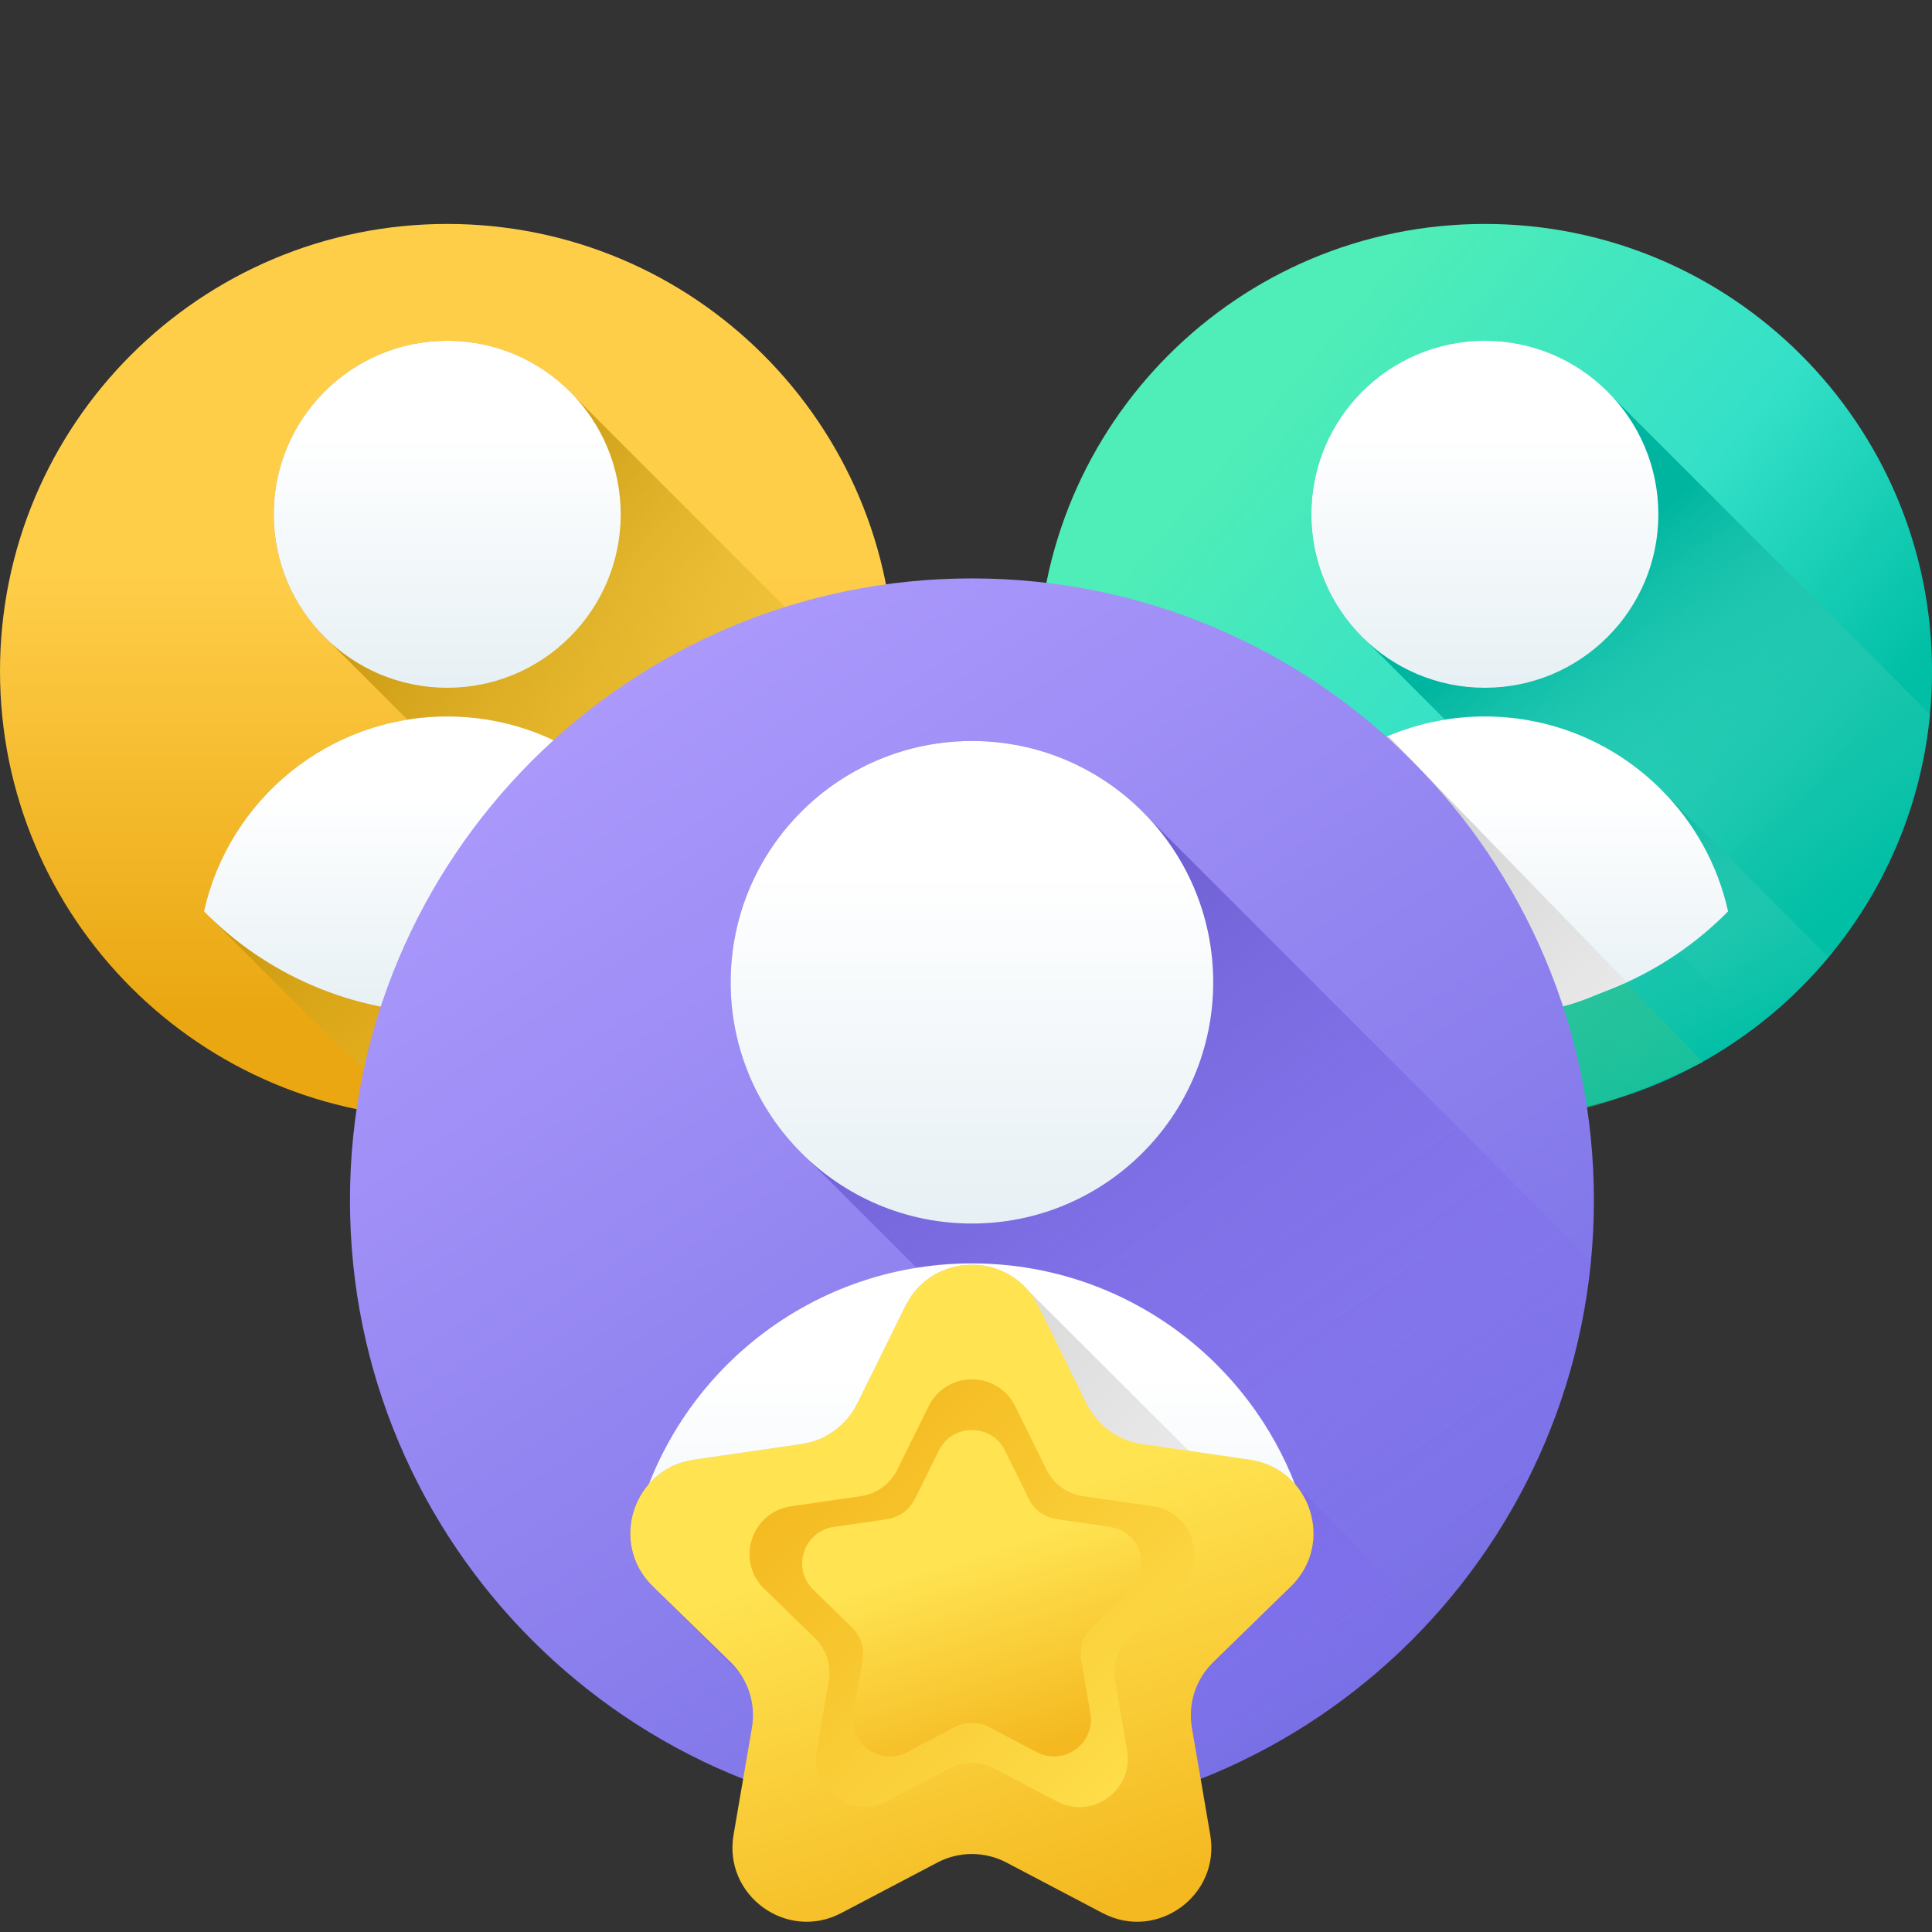 <svg width="80" height="80" viewBox="0 0 80 80" fill="none" xmlns="http://www.w3.org/2000/svg">
<rect x="0" y="0" width="80" height="80" fill="#333333" stroke="none"/>
<g clip-path="url(#clip0)">
<path d="M18.518 46.309C28.745 46.309 37.035 38.018 37.035 27.791C37.035 17.564 28.745 9.273 18.518 9.273C8.291 9.273 0 17.564 0 27.791C0 38.018 8.291 46.309 18.518 46.309Z" fill="url(#paint0_linear)"/>
<path d="M36.949 29.576C36.588 33.383 35.07 36.855 32.753 39.635C31.838 40.733 30.799 41.725 29.655 42.584L16.869 29.798L13.653 26.581C12.228 25.268 11.334 23.386 11.334 21.296C11.334 17.328 14.55 14.112 18.518 14.112C20.608 14.112 22.491 15.006 23.804 16.431L36.949 29.576Z" fill="url(#paint1_linear)"/>
<path d="M32.754 39.635C31.838 40.733 30.799 41.725 29.656 42.584C26.556 44.924 22.699 46.309 18.518 46.309C17.995 46.309 17.476 46.288 16.962 46.242L8.446 37.738C9.354 33.645 12.693 30.469 16.87 29.798C17.408 29.713 17.958 29.667 18.518 29.667C21.368 29.667 23.948 30.823 25.814 32.69L32.754 39.635Z" fill="url(#paint2_linear)"/>
<path d="M18.518 28.479C22.486 28.479 25.702 25.263 25.702 21.295C25.702 17.328 22.486 14.111 18.518 14.111C14.55 14.111 11.334 17.328 11.334 21.295C11.334 25.263 14.55 28.479 18.518 28.479Z" fill="url(#paint3_linear)"/>
<path d="M28.591 37.739C26.026 40.339 22.46 41.949 18.518 41.949C14.577 41.949 11.011 40.338 8.446 37.739C9.471 33.12 13.591 29.667 18.518 29.667C21.368 29.667 23.948 30.823 25.814 32.69C27.176 34.05 28.159 35.791 28.591 37.739Z" fill="url(#paint4_linear)"/>
<path d="M61.484 46.309C71.712 46.309 80.002 38.018 80.002 27.791C80.002 17.564 71.712 9.273 61.484 9.273C51.257 9.273 42.967 17.564 42.967 27.791C42.967 38.018 51.257 46.309 61.484 46.309Z" fill="url(#paint5_linear)"/>
<path d="M79.916 29.576C79.555 33.383 78.037 36.855 75.72 39.635C74.805 40.733 73.766 41.725 72.622 42.584L59.836 29.798L56.62 26.581C55.195 25.268 54.301 23.386 54.301 21.296C54.301 17.328 57.517 14.112 61.485 14.112C63.575 14.112 65.457 15.006 66.771 16.431L79.916 29.576Z" fill="url(#paint6_linear)"/>
<path d="M75.719 39.635C74.804 40.733 73.765 41.725 72.622 42.584C69.522 44.924 65.665 46.309 61.484 46.309C60.96 46.309 60.442 46.288 59.928 46.242L51.412 37.738C52.32 33.645 55.659 30.469 59.836 29.798C60.374 29.713 60.924 29.667 61.484 29.667C64.334 29.667 66.913 30.823 68.78 32.69L75.719 39.635Z" fill="url(#paint7_linear)"/>
<path d="M61.485 28.479C65.453 28.479 68.669 25.263 68.669 21.295C68.669 17.328 65.453 14.111 61.485 14.111C57.517 14.111 54.301 17.328 54.301 21.295C54.301 25.263 57.517 28.479 61.485 28.479Z" fill="url(#paint8_linear)"/>
<path d="M61.484 46.309C65.6 46.309 66.644 45.658 70.519 43.986L58.5 31.5C55.219 28.107 48.32 25.436 43.501 24.5C42.51 26.768 42.966 25.157 42.966 27.791C42.966 38.018 51.256 46.309 61.484 46.309Z" fill="url(#paint9_linear)"/>
<path d="M71.556 37.739C68.991 40.339 65.425 41.949 61.484 41.949C57.543 41.949 53.977 40.338 51.412 37.739C52.437 33.12 56.556 29.667 61.484 29.667C64.334 29.667 66.913 30.823 68.78 32.69C70.142 34.05 71.125 35.791 71.556 37.739Z" fill="url(#paint10_linear)"/>
<path d="M67.349 40.651L57.5 30.5C53.424 31.244 52.304 33.717 51.412 37.738C53.977 40.339 57.543 41.948 61.484 41.948C64.394 41.949 64.97 41.717 67.349 40.651Z" fill="url(#paint11_linear)"/>
<path d="M58.072 58.496C56.911 59.89 55.592 61.149 54.139 62.24C50.205 65.21 45.308 66.969 40.001 66.969C39.335 66.969 38.677 66.942 38.025 66.884L27.214 56.088C28.367 50.892 32.605 46.859 37.908 46.008C38.591 45.899 39.289 45.842 40.001 45.842C43.618 45.842 46.893 47.309 49.263 49.679L58.072 58.496Z" fill="url(#paint12_linear)"/>
<path d="M40.246 75.46C54.469 75.46 66 63.929 66 49.705C66 35.482 54.469 23.951 40.246 23.951C26.022 23.951 14.491 35.482 14.491 49.705C14.491 63.929 26.022 75.46 40.246 75.46Z" fill="url(#paint13_linear)"/>
<path d="M65.879 52.188C65.376 57.483 63.266 62.311 60.043 66.177C58.77 67.704 57.325 69.084 55.735 70.279L37.953 52.497L33.479 48.024C31.497 46.197 30.254 43.579 30.254 40.672C30.254 35.154 34.727 30.681 40.245 30.681C43.152 30.681 45.77 31.925 47.596 33.906L65.879 52.188Z" fill="url(#paint14_linear)"/>
<path d="M40.245 50.664C45.763 50.664 50.236 46.191 50.236 40.673C50.236 35.155 45.763 30.682 40.245 30.682C34.727 30.682 30.254 35.155 30.254 40.673C30.254 46.191 34.727 50.664 40.245 50.664Z" fill="url(#paint15_linear)"/>
<path d="M30.772 73.661C33.704 74.821 36.9 75.459 40.244 75.459C47.77 75.459 54.541 72.23 59.25 67.084L53.653 61.487C53.2 60.951 52.554 60.56 51.755 60.443L49.229 60.076L42.579 53.441C41.212 51.825 38.498 52.038 37.489 54.083L35.498 58.116C35.051 59.023 34.185 59.651 33.185 59.797L28.734 60.443C26.213 60.81 25.207 63.907 27.031 65.685L27.263 65.911C27.303 65.954 27.343 65.998 27.387 66.041L27.619 66.267C27.659 66.311 27.699 66.354 27.743 66.397L27.974 66.623C28.015 66.666 28.055 66.71 28.099 66.752L28.33 66.978C28.371 67.022 28.411 67.066 28.454 67.108L28.686 67.334C28.727 67.378 28.767 67.422 28.81 67.464L29.042 67.69C29.082 67.734 29.123 67.778 29.166 67.82L29.398 68.046C29.438 68.09 29.479 68.134 29.522 68.176L29.754 68.402C29.794 68.446 29.834 68.489 29.878 68.532L30.11 68.758C30.15 68.802 30.19 68.846 30.234 68.888L30.466 69.114C30.506 69.158 30.546 69.201 30.59 69.244L30.65 69.302C31.09 69.953 31.27 70.754 31.135 71.544L30.772 73.661Z" fill="url(#paint16_linear)"/>
<path d="M54.254 63.54C50.686 67.156 45.727 69.395 40.245 69.395C34.764 69.395 29.805 67.156 26.237 63.54C27.663 57.116 33.392 52.315 40.245 52.315C44.209 52.315 47.796 53.922 50.392 56.519C52.286 58.41 53.654 60.832 54.254 63.54Z" fill="url(#paint17_linear)"/>
<path d="M51.755 60.444L49.229 60.077L42.579 53.442C41.212 51.826 38.498 52.039 37.489 54.083L35.498 58.116C35.051 59.023 34.186 59.652 33.185 59.797L28.734 60.444C27.961 60.556 27.331 60.926 26.881 61.436C26.615 62.114 26.397 62.816 26.236 63.54C29.804 67.156 34.763 69.395 40.245 69.395C45.726 69.395 50.685 67.156 54.253 63.54C54.093 62.819 53.877 62.12 53.614 61.444C53.163 60.931 52.532 60.557 51.755 60.444Z" fill="url(#paint18_linear)"/>
<path d="M43 54.083L44.99 58.116C45.438 59.023 46.303 59.652 47.304 59.797L51.755 60.444C54.275 60.81 55.282 63.907 53.458 65.685L50.238 68.825C49.513 69.531 49.183 70.548 49.354 71.544L50.114 75.977C50.544 78.487 47.91 80.402 45.655 79.216L41.675 77.124C40.779 76.653 39.71 76.653 38.815 77.124L34.834 79.216C32.579 80.402 29.944 78.487 30.375 75.977L31.135 71.544C31.306 70.548 30.976 69.531 30.251 68.825L27.031 65.685C25.207 63.907 26.213 60.81 28.734 60.444L33.185 59.797C34.186 59.652 35.051 59.023 35.499 58.116L37.489 54.083C38.616 51.799 41.873 51.799 43 54.083Z" fill="url(#paint19_linear)"/>
<path d="M42.039 58.233L43.335 60.858C43.626 61.449 44.189 61.858 44.841 61.953L47.738 62.374C49.379 62.612 50.034 64.628 48.847 65.786L46.75 67.829C46.279 68.289 46.063 68.951 46.175 69.6L46.67 72.485C46.95 74.12 45.235 75.366 43.767 74.594L41.176 73.232C40.593 72.925 39.897 72.925 39.314 73.232L36.723 74.594C35.255 75.366 33.54 74.12 33.82 72.485L34.315 69.6C34.427 68.951 34.212 68.289 33.74 67.829L31.643 65.786C30.456 64.628 31.111 62.612 32.752 62.374L35.649 61.953C36.301 61.858 36.864 61.449 37.155 60.858L38.451 58.233C39.185 56.746 41.305 56.746 42.039 58.233Z" fill="url(#paint20_linear)"/>
<path d="M41.614 60.065L42.603 62.069C42.825 62.52 43.255 62.832 43.753 62.904L45.964 63.226C47.217 63.407 47.717 64.947 46.81 65.83L45.21 67.39C44.85 67.741 44.686 68.246 44.771 68.742L45.149 70.944C45.363 72.191 44.053 73.142 42.933 72.554L40.955 71.514C40.51 71.28 39.979 71.28 39.534 71.514L37.556 72.554C36.436 73.142 35.127 72.191 35.34 70.944L35.718 68.742C35.803 68.246 35.639 67.741 35.279 67.39L33.679 65.83C32.772 64.947 33.273 63.407 34.525 63.226L36.736 62.904C37.233 62.832 37.663 62.52 37.886 62.069L38.875 60.065C39.436 58.93 41.054 58.93 41.614 60.065Z" fill="url(#paint21_linear)"/>
</g>
<defs>
<linearGradient id="paint0_linear" x1="18.517" y1="23.541" x2="18.517" y2="41.987" gradientUnits="userSpaceOnUse">
<stop stop-color="#FFCE49"/>
<stop offset="1" stop-color="#EAA712"/>
</linearGradient>
<linearGradient id="paint1_linear" x1="36.178" y1="44.251" x2="11.277" y2="22.705" gradientUnits="userSpaceOnUse">
<stop stop-color="#FFE350" stop-opacity="0"/>
<stop offset="1" stop-color="#B88500"/>
</linearGradient>
<linearGradient id="paint2_linear" x1="32.021" y1="47.283" x2="18.125" y2="27.762" gradientUnits="userSpaceOnUse">
<stop stop-color="#FFE350" stop-opacity="0"/>
<stop offset="1" stop-color="#B88500"/>
</linearGradient>
<linearGradient id="paint3_linear" x1="18.518" y1="17.985" x2="18.518" y2="30.451" gradientUnits="userSpaceOnUse">
<stop stop-color="white"/>
<stop offset="1" stop-color="#E2EDF2"/>
</linearGradient>
<linearGradient id="paint4_linear" x1="18.518" y1="32.978" x2="18.518" y2="43.632" gradientUnits="userSpaceOnUse">
<stop stop-color="white"/>
<stop offset="1" stop-color="#E2EDF2"/>
</linearGradient>
<linearGradient id="paint5_linear" x1="80.002" y1="26.988" x2="59.019" y2="9.033" gradientUnits="userSpaceOnUse">
<stop stop-color="#00BFA5"/>
<stop offset="0.438" stop-color="#34E0C8"/>
<stop offset="1" stop-color="#4FEDB7"/>
</linearGradient>
<linearGradient id="paint6_linear" x1="70.631" y1="41.705" x2="59.988" y2="27.772" gradientUnits="userSpaceOnUse">
<stop stop-color="#61DBC5" stop-opacity="0"/>
<stop offset="1" stop-color="#00B59F"/>
</linearGradient>
<linearGradient id="paint7_linear" x1="66.909" y1="45.795" x2="61.941" y2="35.237" gradientUnits="userSpaceOnUse">
<stop stop-color="#61DBC5" stop-opacity="0"/>
<stop offset="1" stop-color="#00B59F"/>
</linearGradient>
<linearGradient id="paint8_linear" x1="61.483" y1="17.985" x2="61.483" y2="30.451" gradientUnits="userSpaceOnUse">
<stop stop-color="white"/>
<stop offset="1" stop-color="#E2EDF2"/>
</linearGradient>
<linearGradient id="paint9_linear" x1="82.454" y1="63.811" x2="40.911" y2="22.266" gradientUnits="userSpaceOnUse">
<stop stop-color="#61DB99" stop-opacity="0"/>
<stop offset="1" stop-color="#009E74"/>
</linearGradient>
<linearGradient id="paint10_linear" x1="61.483" y1="32.978" x2="61.483" y2="43.632" gradientUnits="userSpaceOnUse">
<stop stop-color="white"/>
<stop offset="1" stop-color="#E2EDF2"/>
</linearGradient>
<linearGradient id="paint11_linear" x1="68.351" y1="46.626" x2="51.121" y2="29.395" gradientUnits="userSpaceOnUse">
<stop stop-color="#F2F2F2"/>
<stop offset="1" stop-color="#C3C3C3"/>
</linearGradient>
<linearGradient id="paint12_linear" x1="46.889" y1="66.315" x2="40.58" y2="52.912" gradientUnits="userSpaceOnUse">
<stop stop-color="#BE3F45" stop-opacity="0"/>
<stop offset="1" stop-color="#BE3F45"/>
</linearGradient>
<linearGradient id="paint13_linear" x1="47.694" y1="75.46" x2="16.459" y2="27.984" gradientUnits="userSpaceOnUse">
<stop stop-color="#7970E5"/>
<stop offset="1" stop-color="#B09DFE"/>
</linearGradient>
<linearGradient id="paint14_linear" x1="53.218" y1="70.279" x2="28.3" y2="36.205" gradientUnits="userSpaceOnUse">
<stop stop-color="#896CFF" stop-opacity="0"/>
<stop offset="1" stop-color="#5148B5"/>
</linearGradient>
<linearGradient id="paint15_linear" x1="40.244" y1="36.067" x2="40.244" y2="53.403" gradientUnits="userSpaceOnUse">
<stop stop-color="white"/>
<stop offset="1" stop-color="#E2EDF2"/>
</linearGradient>
<linearGradient id="paint16_linear" x1="47.468" y1="75.459" x2="35.921" y2="50.258" gradientUnits="userSpaceOnUse">
<stop stop-color="#896CFF" stop-opacity="0"/>
<stop offset="1" stop-color="#5148B5"/>
</linearGradient>
<linearGradient id="paint17_linear" x1="40.245" y1="56.918" x2="40.245" y2="71.736" gradientUnits="userSpaceOnUse">
<stop stop-color="white"/>
<stop offset="1" stop-color="#E2EDF2"/>
</linearGradient>
<linearGradient id="paint18_linear" x1="47.355" y1="69.918" x2="26.306" y2="48.871" gradientUnits="userSpaceOnUse">
<stop stop-color="#F2F2F2"/>
<stop offset="1" stop-color="#C3C3C3"/>
</linearGradient>
<linearGradient id="paint19_linear" x1="40.244" y1="62.851" x2="45.312" y2="78.928" gradientUnits="userSpaceOnUse">
<stop stop-color="#FFE351"/>
<stop offset="1" stop-color="#F4B921"/>
</linearGradient>
<linearGradient id="paint20_linear" x1="48.898" y1="75.865" x2="33.247" y2="60.212" gradientUnits="userSpaceOnUse">
<stop stop-color="#FFE350"/>
<stop offset="1" stop-color="#F4B920"/>
</linearGradient>
<linearGradient id="paint21_linear" x1="40.244" y1="64.422" x2="42.762" y2="72.411" gradientUnits="userSpaceOnUse">
<stop stop-color="#FFE351"/>
<stop offset="1" stop-color="#F4B921"/>
</linearGradient>
<clipPath id="clip0">
<rect width="80" height="80" fill="white"/>
</clipPath>
</defs>
</svg>
